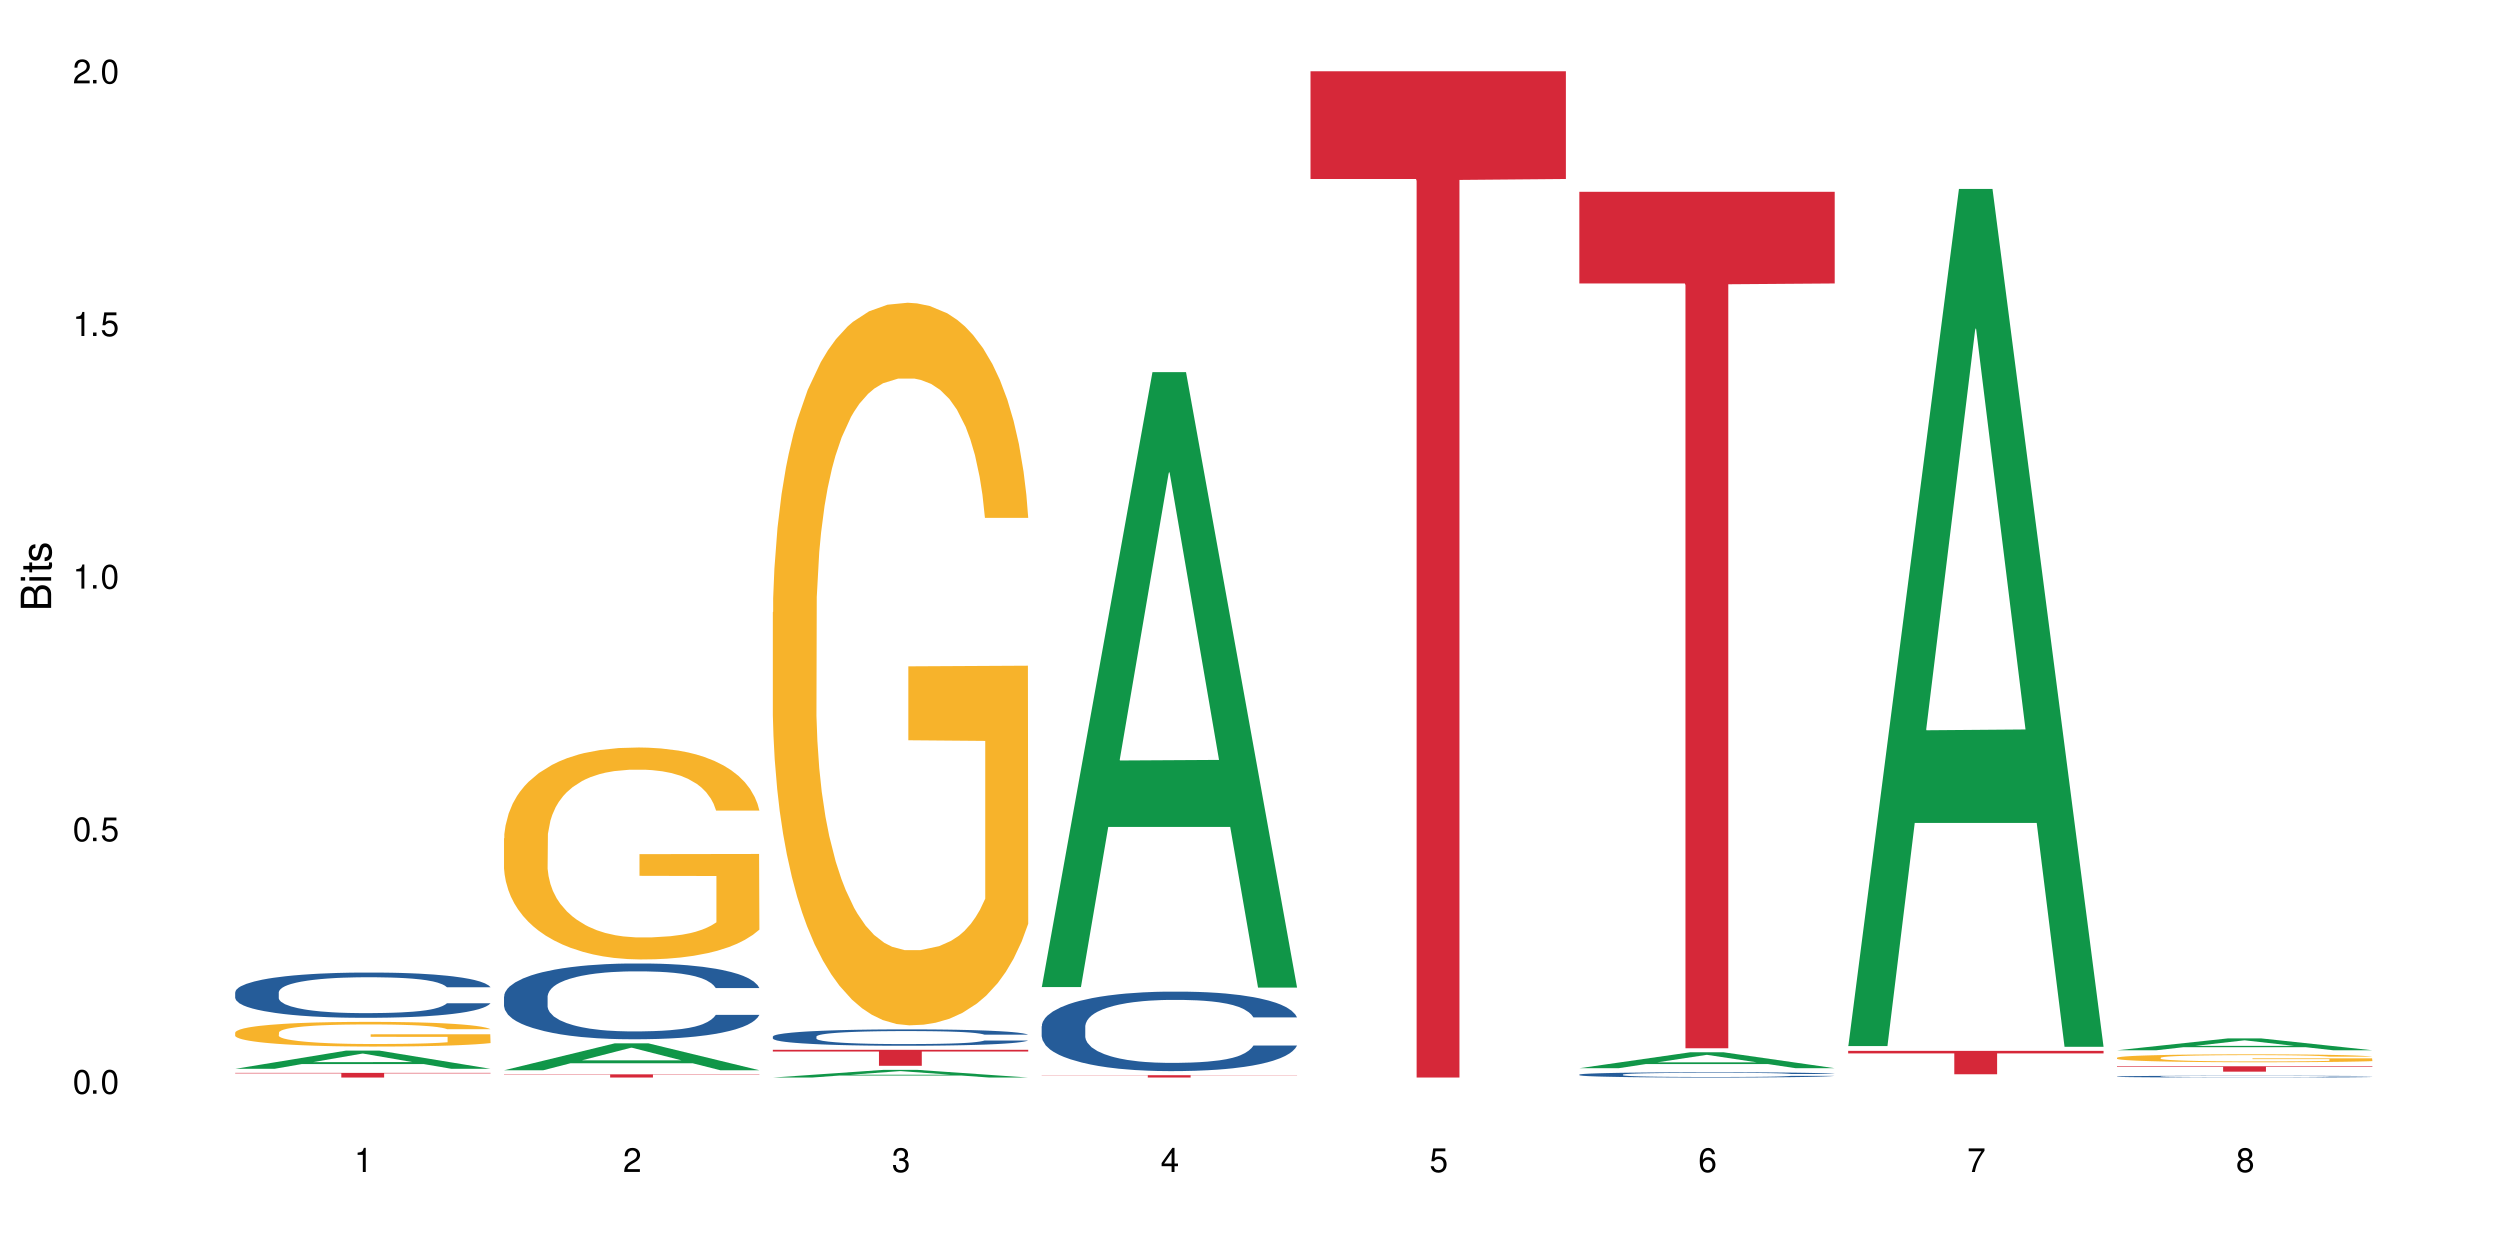 <?xml version="1.0" encoding="UTF-8"?>
<svg xmlns="http://www.w3.org/2000/svg" xmlns:xlink="http://www.w3.org/1999/xlink" width="720" height="360" viewBox="0 0 720 360">
<defs>
<g>
<g id="glyph-0-0">
</g>
<g id="glyph-0-1">
<path d="M 2.641 -6.938 C 2 -6.938 1.422 -6.656 1.078 -6.172 C 0.641 -5.562 0.406 -4.641 0.406 -3.359 C 0.406 -1.016 1.188 0.219 2.641 0.219 C 4.078 0.219 4.859 -1.016 4.859 -3.297 C 4.859 -4.641 4.656 -5.547 4.203 -6.172 C 3.844 -6.656 3.281 -6.938 2.641 -6.938 Z M 2.641 -6.188 C 3.547 -6.188 4 -5.25 4 -3.375 C 4 -1.406 3.562 -0.484 2.625 -0.484 C 1.734 -0.484 1.281 -1.438 1.281 -3.344 C 1.281 -5.25 1.734 -6.188 2.641 -6.188 Z M 2.641 -6.188 "/>
</g>
<g id="glyph-0-2">
<path d="M 1.828 -1 L 0.828 -1 L 0.828 0 L 1.828 0 Z M 1.828 -1 "/>
</g>
<g id="glyph-0-3">
<path d="M 4.562 -6.797 L 1.062 -6.797 L 0.547 -3.094 L 1.328 -3.094 C 1.719 -3.562 2.047 -3.734 2.578 -3.734 C 3.484 -3.734 4.062 -3.109 4.062 -2.094 C 4.062 -1.125 3.484 -0.531 2.578 -0.531 C 1.828 -0.531 1.375 -0.906 1.188 -1.672 L 0.328 -1.672 C 0.453 -1.109 0.547 -0.844 0.75 -0.594 C 1.125 -0.078 1.828 0.219 2.594 0.219 C 3.969 0.219 4.922 -0.781 4.922 -2.219 C 4.922 -3.562 4.031 -4.484 2.719 -4.484 C 2.25 -4.484 1.859 -4.359 1.469 -4.062 L 1.734 -5.969 L 4.562 -5.969 Z M 4.562 -6.797 "/>
</g>
<g id="glyph-0-4">
<path d="M 2.484 -4.938 L 2.484 0 L 3.328 0 L 3.328 -6.938 L 2.766 -6.938 C 2.469 -5.875 2.281 -5.734 0.984 -5.562 L 0.984 -4.938 Z M 2.484 -4.938 "/>
</g>
<g id="glyph-0-5">
<path d="M 4.859 -0.828 L 1.281 -0.828 C 1.359 -1.406 1.672 -1.781 2.5 -2.281 L 3.469 -2.828 C 4.406 -3.344 4.906 -4.062 4.906 -4.906 C 4.906 -5.484 4.672 -6.031 4.266 -6.406 C 3.859 -6.766 3.375 -6.938 2.719 -6.938 C 1.859 -6.938 1.219 -6.625 0.844 -6.031 C 0.609 -5.672 0.5 -5.234 0.484 -4.531 L 1.328 -4.531 C 1.359 -5.016 1.406 -5.281 1.531 -5.516 C 1.75 -5.938 2.188 -6.203 2.703 -6.203 C 3.469 -6.203 4.031 -5.641 4.031 -4.891 C 4.031 -4.344 3.719 -3.859 3.125 -3.516 L 2.234 -3 C 0.812 -2.172 0.406 -1.531 0.328 -0.016 L 4.859 -0.016 Z M 4.859 -0.828 "/>
</g>
<g id="glyph-0-6">
<path d="M 2.125 -3.188 L 2.578 -3.188 C 3.5 -3.188 3.984 -2.766 3.984 -1.922 C 3.984 -1.062 3.469 -0.531 2.594 -0.531 C 1.656 -0.531 1.203 -1 1.156 -2.016 L 0.312 -2.016 C 0.344 -1.453 0.438 -1.094 0.609 -0.781 C 0.953 -0.109 1.625 0.219 2.547 0.219 C 3.953 0.219 4.859 -0.625 4.859 -1.938 C 4.859 -2.828 4.516 -3.297 3.703 -3.594 C 4.344 -3.844 4.656 -4.328 4.656 -5.031 C 4.656 -6.219 3.875 -6.938 2.578 -6.938 C 1.203 -6.938 0.484 -6.172 0.453 -4.703 L 1.297 -4.703 C 1.312 -5.125 1.344 -5.359 1.453 -5.578 C 1.641 -5.969 2.062 -6.203 2.594 -6.203 C 3.344 -6.203 3.797 -5.75 3.797 -5 C 3.797 -4.516 3.609 -4.219 3.25 -4.047 C 3.016 -3.953 2.703 -3.922 2.125 -3.906 Z M 2.125 -3.188 "/>
</g>
<g id="glyph-0-7">
<path d="M 3.141 -1.672 L 3.141 0 L 3.984 0 L 3.984 -1.672 L 4.984 -1.672 L 4.984 -2.438 L 3.984 -2.438 L 3.984 -6.938 L 3.359 -6.938 L 0.266 -2.578 L 0.266 -1.672 Z M 3.141 -2.438 L 1 -2.438 L 3.141 -5.5 Z M 3.141 -2.438 "/>
</g>
<g id="glyph-0-8">
<path d="M 4.781 -5.125 C 4.609 -6.266 3.891 -6.938 2.844 -6.938 C 2.094 -6.938 1.422 -6.578 1.031 -5.953 C 0.594 -5.266 0.406 -4.422 0.406 -3.172 C 0.406 -2 0.578 -1.25 0.984 -0.641 C 1.359 -0.078 1.953 0.219 2.703 0.219 C 3.984 0.219 4.922 -0.75 4.922 -2.094 C 4.922 -3.375 4.062 -4.281 2.844 -4.281 C 2.172 -4.281 1.641 -4.031 1.281 -3.516 C 1.281 -5.234 1.828 -6.188 2.797 -6.188 C 3.391 -6.188 3.797 -5.797 3.938 -5.125 Z M 2.734 -3.531 C 3.547 -3.531 4.062 -2.953 4.062 -2.031 C 4.062 -1.156 3.484 -0.531 2.703 -0.531 C 1.922 -0.531 1.328 -1.188 1.328 -2.078 C 1.328 -2.938 1.906 -3.531 2.734 -3.531 Z M 2.734 -3.531 "/>
</g>
<g id="glyph-0-9">
<path d="M 4.984 -6.797 L 0.438 -6.797 L 0.438 -5.969 L 4.109 -5.969 C 2.5 -3.656 1.828 -2.234 1.328 0 L 2.219 0 C 2.594 -2.172 3.453 -4.047 4.984 -6.094 Z M 4.984 -6.797 "/>
</g>
<g id="glyph-0-10">
<path d="M 3.75 -3.656 C 4.469 -4.094 4.688 -4.438 4.688 -5.078 C 4.688 -6.172 3.844 -6.938 2.641 -6.938 C 1.438 -6.938 0.594 -6.172 0.594 -5.094 C 0.594 -4.438 0.812 -4.094 1.516 -3.656 C 0.734 -3.266 0.359 -2.703 0.359 -1.922 C 0.359 -0.656 1.281 0.219 2.641 0.219 C 3.984 0.219 4.922 -0.656 4.922 -1.922 C 4.922 -2.703 4.531 -3.266 3.75 -3.656 Z M 2.641 -6.188 C 3.359 -6.188 3.812 -5.75 3.812 -5.062 C 3.812 -4.406 3.344 -3.984 2.641 -3.984 C 1.922 -3.984 1.453 -4.406 1.453 -5.078 C 1.453 -5.75 1.922 -6.188 2.641 -6.188 Z M 2.641 -3.266 C 3.484 -3.266 4.062 -2.719 4.062 -1.906 C 4.062 -1.078 3.484 -0.531 2.625 -0.531 C 1.797 -0.531 1.219 -1.094 1.219 -1.906 C 1.219 -2.719 1.781 -3.266 2.641 -3.266 Z M 2.641 -3.266 "/>
</g>
<g id="glyph-1-0">
</g>
<g id="glyph-1-1">
<path d="M 0 -0.953 L 0 -4.891 C 0 -5.719 -0.234 -6.344 -0.734 -6.797 C -1.188 -7.234 -1.812 -7.469 -2.5 -7.469 C -3.547 -7.469 -4.188 -7 -4.625 -5.875 C -4.984 -6.688 -5.625 -7.094 -6.531 -7.094 C -7.172 -7.094 -7.734 -6.859 -8.141 -6.391 C -8.562 -5.922 -8.75 -5.344 -8.75 -4.5 L -8.75 -0.953 Z M -4.984 -2.062 L -7.766 -2.062 L -7.766 -4.219 C -7.766 -4.844 -7.688 -5.203 -7.453 -5.5 C -7.219 -5.812 -6.859 -5.969 -6.375 -5.969 C -5.891 -5.969 -5.531 -5.812 -5.297 -5.5 C -5.062 -5.203 -4.984 -4.844 -4.984 -4.219 Z M -0.984 -2.062 L -4 -2.062 L -4 -4.781 C -4 -5.766 -3.438 -6.359 -2.484 -6.359 C -1.547 -6.359 -0.984 -5.766 -0.984 -4.781 Z M -0.984 -2.062 "/>
</g>
<g id="glyph-1-2">
<path d="M -6.281 -1.797 L -6.281 -0.797 L 0 -0.797 L 0 -1.797 Z M -8.75 -1.797 L -8.75 -0.797 L -7.484 -0.797 L -7.484 -1.797 Z M -8.75 -1.797 "/>
</g>
<g id="glyph-1-3">
<path d="M -6.281 -3.047 L -6.281 -2.016 L -8.016 -2.016 L -8.016 -1.016 L -6.281 -1.016 L -6.281 -0.172 L -5.469 -0.172 L -5.469 -1.016 L -0.719 -1.016 C -0.078 -1.016 0.281 -1.453 0.281 -2.234 C 0.281 -2.5 0.25 -2.719 0.188 -3.047 L -0.641 -3.047 C -0.609 -2.906 -0.594 -2.766 -0.594 -2.562 C -0.594 -2.141 -0.719 -2.016 -1.156 -2.016 L -5.469 -2.016 L -5.469 -3.047 Z M -6.281 -3.047 "/>
</g>
<g id="glyph-1-4">
<path d="M -4.531 -5.25 C -5.766 -5.25 -6.469 -4.422 -6.469 -2.969 C -6.469 -1.516 -5.719 -0.562 -4.547 -0.562 C -3.562 -0.562 -3.094 -1.062 -2.734 -2.562 L -2.516 -3.484 C -2.344 -4.188 -2.094 -4.469 -1.641 -4.469 C -1.047 -4.469 -0.641 -3.875 -0.641 -3 C -0.641 -2.453 -0.797 -2 -1.062 -1.75 C -1.25 -1.594 -1.422 -1.531 -1.875 -1.469 L -1.875 -0.406 C -0.422 -0.453 0.281 -1.266 0.281 -2.922 C 0.281 -4.5 -0.5 -5.516 -1.719 -5.516 C -2.656 -5.516 -3.172 -4.984 -3.469 -3.734 L -3.703 -2.766 C -3.891 -1.953 -4.156 -1.609 -4.594 -1.609 C -5.188 -1.609 -5.547 -2.125 -5.547 -2.938 C -5.547 -3.75 -5.203 -4.172 -4.531 -4.203 Z M -4.531 -5.25 "/>
</g>
</g>
</defs>
<rect x="-72" y="-36" width="864" height="432" fill="rgb(100%, 100%, 100%)" fill-opacity="1"/>
<path fill-rule="nonzero" fill="rgb(6.275%, 58.824%, 28.235%)" fill-opacity="1" d="M 67.73 307.82 L 67.809 307.812 L 99.637 302.578 L 109.301 302.578 L 141.281 307.824 L 130.047 307.824 L 122.031 306.453 L 86.906 306.453 L 79.047 307.82 L 67.73 307.82 L 90.285 305.887 L 118.809 305.883 L 104.586 303.434 L 104.43 303.43 L 104.27 303.445 L 90.207 305.883 L 90.285 305.887 Z M 67.73 307.82 "/>
<path fill-rule="nonzero" fill="rgb(14.51%, 36.078%, 60%)" fill-opacity="1" d="M 67.73 285.77 L 67.82 285.758 L 67.82 285.473 L 68.09 285.02 L 68.719 284.449 L 69.344 284.055 L 70.961 283.352 L 73.203 282.676 L 75.535 282.148 L 77.238 281.84 L 78.766 281.602 L 82.262 281.16 L 84.504 280.934 L 86.926 280.734 L 89.887 280.531 L 92.039 280.41 L 96.883 280.219 L 100.469 280.137 L 103.25 280.102 L 109.262 280.102 L 112.848 280.148 L 115.449 280.207 L 118.32 280.305 L 120.742 280.41 L 124.957 280.672 L 128.727 281.008 L 130.43 281.195 L 133.121 281.566 L 135.184 281.926 L 136.617 282.234 L 138.234 282.676 L 139.668 283.211 L 140.746 283.816 L 141.281 284.328 L 128.727 284.328 L 128.098 283.855 L 127.379 283.484 L 126.035 282.996 L 124.688 282.652 L 122.805 282.305 L 121.102 282.078 L 118.77 281.852 L 116.707 281.711 L 114.555 281.602 L 112.488 281.531 L 108.543 281.461 L 103.969 281.461 L 102.266 281.484 L 98.766 281.578 L 96.883 281.66 L 94.191 281.828 L 92.309 281.984 L 90.066 282.223 L 88.539 282.426 L 86.656 282.734 L 85.312 283.008 L 83.785 283.402 L 82.891 283.699 L 82.082 284.031 L 81.363 284.426 L 80.828 284.844 L 80.469 285.281 L 80.289 285.711 L 80.289 287.559 L 80.469 287.988 L 80.918 288.488 L 82.082 289.215 L 83.785 289.844 L 85.762 290.344 L 87.645 290.703 L 88.719 290.871 L 90.156 291.059 L 92.398 291.297 L 95.629 291.535 L 97.512 291.633 L 100.383 291.727 L 103.34 291.773 L 107.289 291.773 L 110.785 291.727 L 113.117 291.668 L 115.539 291.574 L 118.859 291.371 L 120.922 291.18 L 122.715 290.953 L 124.062 290.727 L 124.957 290.535 L 126.305 290.168 L 127.379 289.762 L 128.188 289.344 L 128.727 288.941 L 141.281 288.941 L 140.746 289.418 L 139.938 289.883 L 139.129 290.227 L 137.875 290.645 L 136.441 291.012 L 134.375 291.43 L 132.672 291.703 L 130.43 292 L 128.367 292.227 L 126.125 292.43 L 122.805 292.668 L 120.652 292.789 L 118.32 292.895 L 115.539 292.988 L 112.043 293.074 L 108.273 293.121 L 104.777 293.133 L 101.008 293.109 L 98.227 293.062 L 94.551 292.953 L 89.977 292.738 L 86.656 292.512 L 84.055 292.289 L 81.812 292.051 L 79.301 291.727 L 76.074 291.203 L 74.098 290.797 L 72.754 290.465 L 71.23 290 L 70.152 289.582 L 68.898 288.918 L 68 288.07 L 67.73 287.414 Z M 67.73 285.77 "/>
<path fill-rule="nonzero" fill="rgb(96.863%, 70.196%, 16.863%)" fill-opacity="1" d="M 67.73 297.344 L 67.82 297.34 L 67.82 297.207 L 68.18 296.914 L 69.078 296.512 L 70.242 296.18 L 71.5 295.922 L 72.305 295.785 L 73.652 295.59 L 74.816 295.445 L 77.777 295.156 L 81.543 294.883 L 83.609 294.766 L 85.941 294.652 L 89.258 294.531 L 90.785 294.484 L 95.449 294.383 L 100.738 294.316 L 106.57 294.297 L 109.262 294.305 L 112.938 294.328 L 117.961 294.402 L 120.832 294.465 L 123.074 294.531 L 125.406 294.613 L 128.277 294.746 L 130.969 294.902 L 133.121 295.059 L 135.273 295.254 L 137.066 295.461 L 138.594 295.688 L 139.938 295.961 L 140.746 296.188 L 141.281 296.414 L 128.816 296.414 L 128.098 296.188 L 127.289 296.012 L 125.945 295.797 L 124.598 295.641 L 123.254 295.52 L 120.742 295.348 L 118.59 295.246 L 115.898 295.156 L 113.297 295.098 L 110.336 295.059 L 108.543 295.043 L 103.789 295.043 L 99.484 295.09 L 96.973 295.141 L 95.18 295.195 L 92.668 295.293 L 91.141 295.367 L 90.246 295.422 L 87.555 295.621 L 85.762 295.805 L 84.773 295.93 L 83.52 296.121 L 82.621 296.297 L 81.633 296.559 L 81.098 296.754 L 80.379 297.195 L 80.289 298.363 L 80.559 298.613 L 81.098 298.879 L 81.812 299.113 L 82.891 299.359 L 83.965 299.547 L 85.852 299.801 L 87.465 299.969 L 88.719 300.082 L 91.141 300.254 L 92.129 300.312 L 94.461 300.43 L 96.883 300.523 L 99.844 300.602 L 102.086 300.641 L 105.672 300.672 L 110.246 300.672 L 115.629 300.633 L 119.039 300.582 L 121.371 300.527 L 122.895 300.484 L 124.777 300.41 L 126.125 300.348 L 127.379 300.273 L 128.906 300.164 L 128.906 298.613 L 106.75 298.605 L 106.75 297.879 L 141.195 297.871 L 141.281 300.41 L 139.398 300.586 L 137.066 300.758 L 134.824 300.887 L 132.492 300.996 L 129.176 301.121 L 126.484 301.199 L 122.355 301.289 L 118.59 301.348 L 114.645 301.387 L 111.145 301.406 L 107.02 301.414 L 103.34 301.398 L 99.395 301.359 L 96.254 301.309 L 93.383 301.242 L 90.516 301.16 L 86.926 301.023 L 84.594 300.914 L 82.172 300.777 L 79.75 300.613 L 77.598 300.438 L 76.164 300.301 L 74.727 300.145 L 73.203 299.949 L 71.766 299.73 L 70.691 299.527 L 69.703 299.301 L 68.988 299.086 L 68.27 298.793 L 67.91 298.559 L 67.73 298.359 Z M 67.73 297.344 "/>
<path fill-rule="nonzero" fill="rgb(83.922%, 15.686%, 22.353%)" fill-opacity="1" d="M 67.73 308.988 L 141.281 308.988 L 141.281 309.133 L 110.629 309.133 L 110.629 310.332 L 98.297 310.332 L 98.297 309.133 L 67.73 309.133 Z M 67.73 308.988 "/>
<path fill-rule="nonzero" fill="rgb(6.275%, 58.824%, 28.235%)" fill-opacity="1" d="M 145.156 308.23 L 145.234 308.223 L 177.059 300.477 L 186.723 300.477 L 218.707 308.238 L 207.469 308.238 L 199.453 306.211 L 164.328 306.211 L 156.469 308.23 L 145.156 308.23 L 167.707 305.375 L 196.23 305.367 L 182.008 301.746 L 181.852 301.738 L 181.695 301.758 L 167.629 305.367 L 167.707 305.375 Z M 145.156 308.23 "/>
<path fill-rule="nonzero" fill="rgb(14.51%, 36.078%, 60%)" fill-opacity="1" d="M 145.156 286.984 L 145.242 286.965 L 145.242 286.484 L 145.512 285.727 L 146.141 284.77 L 146.77 284.109 L 148.383 282.934 L 150.625 281.797 L 152.957 280.918 L 154.664 280.402 L 156.188 280 L 159.684 279.262 L 161.93 278.883 L 164.352 278.547 L 167.309 278.207 L 169.461 278.008 L 174.305 277.688 L 177.895 277.547 L 180.676 277.488 L 186.684 277.488 L 190.273 277.566 L 192.875 277.668 L 195.742 277.828 L 198.164 278.008 L 202.383 278.445 L 206.148 279.004 L 207.852 279.324 L 210.543 279.941 L 212.605 280.539 L 214.043 281.059 L 215.656 281.797 L 217.094 282.695 L 218.168 283.711 L 218.707 284.57 L 206.148 284.57 L 205.52 283.773 L 204.805 283.152 L 203.457 282.336 L 202.113 281.758 L 200.23 281.18 L 198.523 280.801 L 196.191 280.422 L 194.129 280.18 L 191.977 280 L 189.914 279.883 L 185.969 279.762 L 181.391 279.762 L 179.688 279.801 L 176.191 279.961 L 174.305 280.102 L 171.613 280.379 L 169.73 280.641 L 167.488 281.039 L 165.965 281.379 L 164.082 281.898 L 162.734 282.355 L 161.211 283.016 L 160.312 283.512 L 159.508 284.07 L 158.789 284.73 L 158.25 285.43 L 157.891 286.164 L 157.711 286.883 L 157.711 289.977 L 157.891 290.695 L 158.34 291.531 L 159.508 292.75 L 161.211 293.809 L 163.184 294.645 L 165.066 295.242 L 166.145 295.523 L 167.578 295.84 L 169.82 296.242 L 173.051 296.641 L 174.934 296.801 L 177.805 296.957 L 180.766 297.039 L 184.711 297.039 L 188.211 296.957 L 190.543 296.859 L 192.965 296.699 L 196.281 296.359 L 198.344 296.043 L 200.141 295.664 L 201.484 295.281 L 202.383 294.965 L 203.727 294.344 L 204.805 293.668 L 205.609 292.969 L 206.148 292.289 L 218.707 292.289 L 218.168 293.09 L 217.359 293.867 L 216.555 294.445 L 215.297 295.145 L 213.863 295.762 L 211.801 296.461 L 210.094 296.918 L 207.852 297.418 L 205.789 297.797 L 203.547 298.137 L 200.23 298.535 L 198.074 298.734 L 195.742 298.914 L 192.965 299.074 L 189.465 299.215 L 185.699 299.293 L 182.199 299.312 L 178.434 299.273 L 175.652 299.191 L 171.973 299.016 L 167.398 298.656 L 164.082 298.277 L 161.48 297.898 L 159.238 297.496 L 156.727 296.957 L 153.496 296.082 L 151.523 295.402 L 150.176 294.844 L 148.652 294.066 L 147.574 293.367 L 146.32 292.25 L 145.422 290.836 L 145.156 289.738 Z M 145.156 286.984 "/>
<path fill-rule="nonzero" fill="rgb(96.863%, 70.196%, 16.863%)" fill-opacity="1" d="M 145.156 241.422 L 145.242 241.367 L 145.242 240.254 L 145.602 237.742 L 146.5 234.285 L 147.664 231.441 L 148.922 229.215 L 149.73 228.043 L 151.074 226.371 L 152.242 225.145 L 155.199 222.633 L 158.969 220.293 L 161.031 219.289 L 163.363 218.34 L 166.684 217.281 L 168.207 216.891 L 172.871 216 L 178.164 215.441 L 183.992 215.273 L 186.684 215.332 L 190.363 215.555 L 195.387 216.168 L 198.254 216.723 L 200.496 217.281 L 202.828 218.008 L 205.699 219.121 L 208.391 220.461 L 210.543 221.797 L 212.695 223.469 L 214.492 225.254 L 216.016 227.207 L 217.359 229.547 L 218.168 231.5 L 218.707 233.449 L 206.238 233.449 L 205.52 231.5 L 204.715 229.992 L 203.367 228.152 L 202.023 226.816 L 200.676 225.758 L 198.164 224.309 L 196.012 223.414 L 193.32 222.633 L 190.723 222.133 L 187.762 221.797 L 185.969 221.688 L 181.211 221.688 L 176.906 222.078 L 174.395 222.523 L 172.602 222.969 L 170.09 223.805 L 168.566 224.473 L 167.668 224.922 L 164.977 226.648 L 163.184 228.211 L 162.195 229.27 L 160.941 230.941 L 160.043 232.445 L 159.059 234.676 L 158.52 236.348 L 157.801 240.141 L 157.711 250.176 L 157.98 252.293 L 158.52 254.582 L 159.238 256.586 L 160.312 258.707 L 161.391 260.324 L 163.273 262.496 L 164.887 263.945 L 166.145 264.895 L 168.566 266.398 L 169.551 266.902 L 171.883 267.906 L 174.305 268.688 L 177.266 269.355 L 179.508 269.688 L 183.098 269.969 L 187.672 269.969 L 193.055 269.633 L 196.461 269.188 L 198.793 268.742 L 200.32 268.352 L 202.203 267.738 L 203.547 267.18 L 204.805 266.566 L 206.328 265.621 L 206.328 252.293 L 184.172 252.238 L 184.172 245.996 L 218.617 245.938 L 218.707 267.738 L 216.824 269.242 L 214.492 270.691 L 212.25 271.809 L 209.918 272.754 L 206.598 273.816 L 203.906 274.484 L 199.781 275.266 L 196.012 275.766 L 192.066 276.102 L 188.566 276.27 L 184.441 276.324 L 180.766 276.211 L 176.816 275.879 L 173.68 275.434 L 170.809 274.875 L 167.938 274.148 L 164.352 272.98 L 162.016 272.031 L 159.594 270.859 L 157.172 269.465 L 155.02 267.961 L 153.586 266.789 L 152.152 265.453 L 150.625 263.781 L 149.191 261.883 L 148.113 260.156 L 147.129 258.203 L 146.41 256.363 L 145.691 253.855 L 145.332 251.848 L 145.156 250.121 Z M 145.156 241.422 "/>
<path fill-rule="nonzero" fill="rgb(83.922%, 15.686%, 22.353%)" fill-opacity="1" d="M 145.156 309.402 L 218.707 309.402 L 218.707 309.5 L 188.051 309.504 L 188.051 310.332 L 175.719 310.332 L 175.719 309.504 L 175.539 309.5 L 145.156 309.5 Z M 145.156 309.402 "/>
<path fill-rule="nonzero" fill="rgb(6.275%, 58.824%, 28.235%)" fill-opacity="1" d="M 222.578 310.332 L 222.656 310.328 L 254.48 308.121 L 264.148 308.121 L 296.129 310.332 L 284.895 310.332 L 276.879 309.754 L 241.75 309.754 L 233.895 310.332 L 222.578 310.332 L 245.129 309.516 L 273.656 309.516 L 259.434 308.484 L 259.273 308.48 L 259.117 308.488 L 245.051 309.516 L 245.129 309.516 Z M 222.578 310.332 "/>
<path fill-rule="nonzero" fill="rgb(14.51%, 36.078%, 60%)" fill-opacity="1" d="M 222.578 298.516 L 222.668 298.512 L 222.668 298.406 L 222.938 298.242 L 223.562 298.035 L 224.191 297.895 L 225.809 297.641 L 228.051 297.395 L 230.383 297.203 L 232.086 297.09 L 233.609 297.004 L 237.109 296.848 L 239.352 296.766 L 241.773 296.691 L 244.734 296.617 L 246.887 296.574 L 251.73 296.504 L 255.316 296.477 L 258.098 296.461 L 264.109 296.461 L 267.695 296.48 L 270.297 296.5 L 273.168 296.535 L 275.59 296.574 L 279.805 296.668 L 283.57 296.789 L 285.277 296.859 L 287.969 296.992 L 290.031 297.121 L 291.465 297.234 L 293.082 297.395 L 294.516 297.59 L 295.59 297.809 L 296.129 297.992 L 283.57 297.992 L 282.945 297.82 L 282.227 297.688 L 280.883 297.512 L 279.535 297.387 L 277.652 297.262 L 275.949 297.18 L 273.617 297.098 L 271.551 297.043 L 269.398 297.004 L 267.336 296.98 L 263.391 296.953 L 258.816 296.953 L 257.109 296.961 L 253.613 296.996 L 251.73 297.027 L 249.039 297.086 L 247.156 297.145 L 244.914 297.23 L 243.387 297.305 L 241.504 297.414 L 240.16 297.516 L 238.633 297.656 L 237.738 297.766 L 236.93 297.887 L 236.211 298.027 L 235.672 298.18 L 235.316 298.34 L 235.137 298.492 L 235.137 299.164 L 235.316 299.316 L 235.762 299.5 L 236.93 299.762 L 238.633 299.992 L 240.605 300.172 L 242.492 300.301 L 243.566 300.363 L 245.004 300.43 L 247.246 300.516 L 250.473 300.602 L 252.355 300.637 L 255.227 300.672 L 258.188 300.691 L 262.133 300.691 L 265.633 300.672 L 267.965 300.652 L 270.387 300.617 L 273.707 300.543 L 275.77 300.473 L 277.562 300.391 L 278.906 300.309 L 279.805 300.242 L 281.148 300.105 L 282.227 299.961 L 283.035 299.809 L 283.57 299.664 L 296.129 299.664 L 295.59 299.836 L 294.785 300.004 L 293.977 300.129 L 292.723 300.281 L 291.285 300.414 L 289.223 300.566 L 287.52 300.664 L 285.277 300.773 L 283.215 300.855 L 280.973 300.926 L 277.652 301.012 L 275.5 301.055 L 273.168 301.094 L 270.387 301.129 L 266.887 301.16 L 263.121 301.176 L 259.621 301.18 L 255.855 301.172 L 253.074 301.156 L 249.398 301.117 L 244.824 301.039 L 241.504 300.957 L 238.902 300.875 L 236.66 300.789 L 234.148 300.672 L 230.918 300.484 L 228.945 300.336 L 227.602 300.215 L 226.074 300.047 L 225 299.895 L 223.742 299.656 L 222.848 299.348 L 222.578 299.109 Z M 222.578 298.516 "/>
<path fill-rule="nonzero" fill="rgb(96.863%, 70.196%, 16.863%)" fill-opacity="1" d="M 222.578 176.324 L 222.668 176.133 L 222.668 172.332 L 223.027 163.777 L 223.922 151.996 L 225.09 142.301 L 226.344 134.699 L 227.152 130.707 L 228.496 125.008 L 229.664 120.824 L 232.625 112.273 L 236.391 104.289 L 238.453 100.871 L 240.785 97.641 L 244.105 94.027 L 245.629 92.699 L 250.293 89.656 L 255.586 87.758 L 261.418 87.188 L 264.109 87.375 L 267.785 88.137 L 272.809 90.227 L 275.68 92.129 L 277.922 94.027 L 280.254 96.5 L 283.125 100.301 L 285.816 104.859 L 287.969 109.422 L 290.121 115.125 L 291.914 121.207 L 293.438 127.859 L 294.785 135.84 L 295.59 142.492 L 296.129 149.145 L 283.66 149.145 L 282.945 142.492 L 282.137 137.359 L 280.793 131.09 L 279.445 126.527 L 278.102 122.918 L 275.59 117.977 L 273.438 114.934 L 270.746 112.273 L 268.145 110.562 L 265.184 109.422 L 263.391 109.043 L 258.637 109.043 L 254.332 110.371 L 251.82 111.895 L 250.023 113.414 L 247.512 116.266 L 245.988 118.547 L 245.094 120.066 L 242.402 125.957 L 240.605 131.277 L 239.621 134.891 L 238.363 140.594 L 237.469 145.723 L 236.48 153.324 L 235.941 159.027 L 235.227 171.953 L 235.137 206.16 L 235.406 213.383 L 235.941 221.176 L 236.66 228.02 L 237.738 235.238 L 238.812 240.75 L 240.695 248.164 L 242.312 253.105 L 243.566 256.336 L 245.988 261.469 L 246.977 263.18 L 249.309 266.598 L 251.73 269.262 L 254.691 271.539 L 256.934 272.68 L 260.52 273.633 L 265.094 273.633 L 270.477 272.492 L 273.887 270.973 L 276.219 269.449 L 277.742 268.121 L 279.625 266.031 L 280.973 264.129 L 282.227 262.039 L 283.75 258.809 L 283.75 213.383 L 261.598 213.195 L 261.598 191.906 L 296.039 191.719 L 296.129 266.031 L 294.246 271.16 L 291.914 276.102 L 289.672 279.902 L 287.34 283.133 L 284.02 286.746 L 281.328 289.027 L 277.203 291.688 L 273.438 293.398 L 269.488 294.539 L 265.992 295.109 L 261.867 295.297 L 258.188 294.918 L 254.242 293.777 L 251.102 292.258 L 248.23 290.355 L 245.359 287.887 L 241.773 283.895 L 239.441 280.664 L 237.02 276.672 L 234.598 271.922 L 232.445 266.789 L 231.008 262.797 L 229.574 258.238 L 228.051 252.535 L 226.613 246.074 L 225.539 240.18 L 224.551 233.531 L 223.832 227.258 L 223.117 218.707 L 222.758 211.863 L 222.578 205.973 Z M 222.578 176.324 "/>
<path fill-rule="nonzero" fill="rgb(83.922%, 15.686%, 22.353%)" fill-opacity="1" d="M 222.578 302.344 L 296.129 302.344 L 296.129 302.84 L 265.477 302.844 L 265.477 306.957 L 253.141 306.957 L 253.141 302.848 L 252.965 302.84 L 222.578 302.84 Z M 222.578 302.344 "/>
<path fill-rule="nonzero" fill="rgb(6.275%, 58.824%, 28.235%)" fill-opacity="1" d="M 300 284.266 L 300.078 284.098 L 331.906 107.172 L 341.57 107.172 L 373.555 284.43 L 362.316 284.43 L 354.301 238.16 L 319.176 238.16 L 311.316 284.266 L 300 284.266 L 322.555 219.02 L 351.078 218.852 L 336.855 136.133 L 336.699 135.965 L 336.543 136.465 L 322.477 218.852 L 322.555 219.02 Z M 300 284.266 "/>
<path fill-rule="nonzero" fill="rgb(14.51%, 36.078%, 60%)" fill-opacity="1" d="M 300 295.555 L 300.09 295.531 L 300.09 295.031 L 300.359 294.234 L 300.988 293.23 L 301.617 292.539 L 303.23 291.305 L 305.473 290.113 L 307.805 289.191 L 309.508 288.648 L 311.035 288.23 L 314.531 287.457 L 316.773 287.059 L 319.195 286.703 L 322.156 286.348 L 324.309 286.137 L 329.152 285.805 L 332.742 285.656 L 335.52 285.594 L 341.531 285.594 L 345.117 285.68 L 347.719 285.781 L 350.59 285.949 L 353.012 286.137 L 357.227 286.598 L 360.996 287.184 L 362.699 287.52 L 365.391 288.168 L 367.453 288.797 L 368.891 289.34 L 370.504 290.113 L 371.938 291.055 L 373.016 292.121 L 373.555 293.02 L 360.996 293.02 L 360.367 292.184 L 359.648 291.535 L 358.305 290.68 L 356.961 290.07 L 355.074 289.465 L 353.371 289.066 L 351.039 288.668 L 348.977 288.418 L 346.824 288.23 L 344.762 288.105 L 340.812 287.98 L 336.238 287.98 L 334.535 288.02 L 331.035 288.188 L 329.152 288.336 L 326.461 288.629 L 324.578 288.898 L 322.336 289.316 L 320.812 289.676 L 318.926 290.219 L 317.582 290.699 L 316.059 291.391 L 315.16 291.914 L 314.352 292.5 L 313.637 293.188 L 313.098 293.922 L 312.738 294.695 L 312.559 295.449 L 312.559 298.691 L 312.738 299.445 L 313.188 300.324 L 314.352 301.598 L 316.059 302.707 L 318.031 303.586 L 319.914 304.215 L 320.992 304.508 L 322.426 304.844 L 324.668 305.262 L 327.898 305.68 L 329.781 305.848 L 332.652 306.016 L 335.609 306.098 L 339.559 306.098 L 343.055 306.016 L 345.387 305.91 L 347.809 305.742 L 351.129 305.387 L 353.191 305.051 L 354.984 304.652 L 356.332 304.258 L 357.227 303.922 L 358.574 303.273 L 359.648 302.562 L 360.457 301.828 L 360.996 301.117 L 373.555 301.117 L 373.016 301.957 L 372.207 302.77 L 371.402 303.379 L 370.145 304.109 L 368.711 304.758 L 366.645 305.492 L 364.941 305.973 L 362.699 306.496 L 360.637 306.895 L 358.395 307.25 L 355.074 307.668 L 352.922 307.875 L 350.59 308.062 L 347.809 308.23 L 344.312 308.379 L 340.543 308.461 L 337.047 308.484 L 333.277 308.441 L 330.5 308.355 L 326.82 308.168 L 322.246 307.793 L 318.926 307.395 L 316.324 306.996 L 314.082 306.578 L 311.57 306.016 L 308.344 305.094 L 306.371 304.383 L 305.023 303.797 L 303.5 302.98 L 302.422 302.25 L 301.168 301.078 L 300.27 299.59 L 300 298.441 Z M 300 295.555 "/>
<path fill-rule="nonzero" fill="rgb(83.922%, 15.686%, 22.353%)" fill-opacity="1" d="M 300 309.648 L 373.555 309.648 L 373.555 309.719 L 342.898 309.723 L 342.898 310.332 L 330.566 310.332 L 330.566 309.723 L 330.387 309.719 L 300 309.719 Z M 300 309.648 "/>
<path fill-rule="nonzero" fill="rgb(83.922%, 15.686%, 22.353%)" fill-opacity="1" d="M 377.426 20.527 L 450.977 20.527 L 450.977 51.547 L 420.324 51.82 L 420.324 310.332 L 407.988 310.332 L 407.988 52.094 L 407.809 51.547 L 377.426 51.547 Z M 377.426 20.527 "/>
<path fill-rule="nonzero" fill="rgb(6.275%, 58.824%, 28.235%)" fill-opacity="1" d="M 454.848 307.645 L 454.926 307.637 L 486.75 303.059 L 496.418 303.059 L 528.398 307.648 L 517.164 307.648 L 509.148 306.449 L 474.023 306.449 L 466.164 307.645 L 454.848 307.645 L 477.402 305.953 L 505.926 305.949 L 491.703 303.809 L 491.547 303.805 L 491.387 303.816 L 477.32 305.949 L 477.402 305.953 Z M 454.848 307.645 "/>
<path fill-rule="nonzero" fill="rgb(14.51%, 36.078%, 60%)" fill-opacity="1" d="M 454.848 309.473 L 454.938 309.473 L 454.938 309.438 L 455.207 309.387 L 455.836 309.32 L 456.461 309.273 L 458.078 309.191 L 460.32 309.113 L 462.652 309.051 L 464.355 309.016 L 465.879 308.984 L 469.379 308.934 L 471.621 308.91 L 474.043 308.883 L 477.004 308.859 L 479.156 308.848 L 484 308.824 L 487.586 308.816 L 490.367 308.812 L 496.379 308.812 L 499.965 308.816 L 502.566 308.824 L 505.438 308.836 L 507.859 308.848 L 512.074 308.879 L 515.844 308.918 L 517.547 308.938 L 520.238 308.98 L 522.301 309.023 L 523.734 309.059 L 525.352 309.113 L 526.785 309.176 L 527.863 309.246 L 528.398 309.305 L 515.844 309.305 L 515.215 309.25 L 514.496 309.207 L 513.152 309.148 L 511.805 309.109 L 509.922 309.066 L 508.219 309.043 L 505.887 309.016 L 503.824 309 L 501.672 308.984 L 499.605 308.977 L 495.66 308.969 L 491.086 308.969 L 489.383 308.973 L 485.883 308.984 L 484 308.992 L 481.309 309.012 L 479.426 309.031 L 477.184 309.059 L 475.656 309.082 L 473.773 309.117 L 472.43 309.148 L 470.902 309.195 L 470.008 309.23 L 469.199 309.27 L 468.48 309.316 L 467.945 309.363 L 467.586 309.414 L 467.406 309.465 L 467.406 309.68 L 467.586 309.73 L 468.035 309.789 L 469.199 309.875 L 470.902 309.949 L 472.879 310.008 L 474.762 310.047 L 475.836 310.066 L 477.273 310.09 L 479.516 310.117 L 482.742 310.145 L 484.629 310.156 L 487.496 310.168 L 490.457 310.176 L 494.406 310.176 L 497.902 310.168 L 500.234 310.16 L 502.656 310.148 L 505.977 310.125 L 508.039 310.105 L 509.832 310.078 L 511.18 310.051 L 512.074 310.027 L 513.422 309.984 L 514.496 309.938 L 515.305 309.891 L 515.844 309.844 L 528.398 309.844 L 527.863 309.898 L 527.055 309.953 L 526.246 309.992 L 524.992 310.043 L 523.555 310.086 L 521.492 310.133 L 519.789 310.164 L 517.547 310.199 L 515.484 310.227 L 513.242 310.25 L 509.922 310.277 L 507.77 310.293 L 505.438 310.305 L 502.656 310.316 L 499.16 310.324 L 495.391 310.332 L 491.895 310.332 L 488.125 310.328 L 485.344 310.324 L 481.668 310.312 L 477.094 310.285 L 473.773 310.262 L 471.172 310.234 L 468.93 310.207 L 466.418 310.168 L 463.191 310.105 L 461.215 310.059 L 459.871 310.02 L 458.348 309.965 L 457.27 309.918 L 456.016 309.84 L 455.117 309.742 L 454.848 309.664 Z M 454.848 309.473 "/>
<path fill-rule="nonzero" fill="rgb(83.922%, 15.686%, 22.353%)" fill-opacity="1" d="M 454.848 55.23 L 528.398 55.23 L 528.398 81.637 L 497.746 81.867 L 497.746 301.895 L 485.414 301.895 L 485.414 82.098 L 485.234 81.637 L 454.848 81.637 Z M 454.848 55.23 "/>
<path fill-rule="nonzero" fill="rgb(6.275%, 58.824%, 28.235%)" fill-opacity="1" d="M 532.27 301.258 L 532.352 301.027 L 564.176 54.418 L 573.84 54.418 L 605.824 301.488 L 594.586 301.488 L 586.57 236.996 L 551.445 236.996 L 543.586 301.258 L 532.27 301.258 L 554.824 210.316 L 583.348 210.086 L 569.125 94.781 L 568.969 94.551 L 568.812 95.246 L 554.746 210.086 L 554.824 210.316 Z M 532.27 301.258 "/>
<path fill-rule="nonzero" fill="rgb(83.922%, 15.686%, 22.353%)" fill-opacity="1" d="M 532.27 302.652 L 605.824 302.652 L 605.824 303.375 L 575.168 303.379 L 575.168 309.379 L 562.836 309.379 L 562.836 303.387 L 562.656 303.375 L 532.27 303.375 Z M 532.27 302.652 "/>
<path fill-rule="nonzero" fill="rgb(6.275%, 58.824%, 28.235%)" fill-opacity="1" d="M 609.695 302.477 L 609.773 302.473 L 641.598 299.066 L 651.266 299.066 L 683.246 302.48 L 672.008 302.48 L 663.996 301.59 L 628.867 301.59 L 621.012 302.477 L 609.695 302.477 L 632.246 301.219 L 660.773 301.219 L 646.551 299.621 L 646.391 299.621 L 646.234 299.629 L 632.168 301.219 L 632.246 301.219 Z M 609.695 302.477 "/>
<path fill-rule="nonzero" fill="rgb(14.51%, 36.078%, 60%)" fill-opacity="1" d="M 609.695 310.035 L 609.785 310.035 L 609.785 310.023 L 610.055 310.004 L 610.68 309.98 L 611.309 309.965 L 612.922 309.938 L 615.164 309.91 L 617.5 309.891 L 619.203 309.875 L 620.727 309.867 L 624.227 309.848 L 626.469 309.84 L 628.891 309.832 L 631.852 309.824 L 634.004 309.82 L 638.848 309.812 L 642.434 309.809 L 654.812 309.809 L 657.414 309.812 L 660.285 309.816 L 662.707 309.82 L 666.922 309.828 L 670.688 309.844 L 672.395 309.852 L 675.086 309.867 L 677.148 309.879 L 678.582 309.895 L 680.195 309.91 L 681.633 309.934 L 682.707 309.957 L 683.246 309.977 L 670.688 309.977 L 670.062 309.957 L 669.344 309.941 L 667.996 309.922 L 666.652 309.91 L 664.77 309.895 L 663.066 309.887 L 660.734 309.879 L 658.668 309.871 L 656.516 309.867 L 654.453 309.863 L 644.227 309.863 L 640.73 309.867 L 638.848 309.871 L 636.156 309.875 L 634.273 309.883 L 632.027 309.891 L 630.504 309.898 L 628.621 309.914 L 627.273 309.926 L 625.75 309.941 L 624.852 309.953 L 624.047 309.965 L 623.328 309.98 L 622.789 309.996 L 622.43 310.016 L 622.254 310.031 L 622.254 310.109 L 622.43 310.125 L 622.879 310.145 L 624.047 310.176 L 625.75 310.199 L 627.723 310.219 L 629.605 310.234 L 630.684 310.242 L 632.117 310.25 L 634.363 310.258 L 637.59 310.27 L 639.473 310.273 L 642.344 310.277 L 652.75 310.277 L 655.082 310.273 L 657.504 310.27 L 660.82 310.262 L 662.887 310.254 L 664.68 310.246 L 666.023 310.234 L 666.922 310.227 L 668.266 310.211 L 669.344 310.195 L 670.152 310.18 L 670.688 310.164 L 683.246 310.164 L 682.707 310.184 L 681.902 310.203 L 681.094 310.215 L 679.84 310.23 L 678.402 310.246 L 676.34 310.266 L 674.637 310.273 L 672.395 310.285 L 670.332 310.297 L 668.086 310.305 L 664.77 310.312 L 662.617 310.32 L 660.285 310.324 L 657.504 310.328 L 654.004 310.328 L 650.238 310.332 L 642.973 310.332 L 640.191 310.328 L 636.516 310.324 L 631.941 310.316 L 628.621 310.309 L 626.02 310.297 L 623.777 310.289 L 621.266 310.277 L 618.035 310.254 L 616.062 310.238 L 614.719 310.227 L 613.191 310.207 L 612.117 310.188 L 610.859 310.164 L 609.965 310.129 L 609.695 310.102 Z M 609.695 310.035 "/>
<path fill-rule="nonzero" fill="rgb(96.863%, 70.196%, 16.863%)" fill-opacity="1" d="M 609.695 304.621 L 609.785 304.621 L 609.785 304.578 L 610.145 304.484 L 611.039 304.355 L 612.207 304.25 L 613.461 304.168 L 614.27 304.121 L 615.613 304.059 L 616.781 304.016 L 619.742 303.922 L 623.508 303.832 L 625.57 303.793 L 627.902 303.758 L 631.223 303.719 L 632.746 303.707 L 637.41 303.672 L 642.703 303.652 L 648.535 303.645 L 651.223 303.648 L 654.902 303.656 L 659.926 303.68 L 662.797 303.699 L 665.039 303.719 L 667.371 303.746 L 670.242 303.789 L 672.93 303.84 L 675.086 303.887 L 677.238 303.953 L 679.031 304.02 L 680.555 304.09 L 681.902 304.18 L 682.707 304.25 L 683.246 304.324 L 670.777 304.324 L 670.062 304.25 L 669.254 304.195 L 667.91 304.125 L 666.562 304.078 L 665.219 304.035 L 662.707 303.984 L 660.555 303.949 L 657.863 303.922 L 655.262 303.902 L 652.301 303.887 L 650.508 303.883 L 645.754 303.883 L 641.449 303.898 L 638.938 303.914 L 637.141 303.934 L 634.629 303.965 L 633.105 303.988 L 632.207 304.004 L 629.52 304.07 L 627.723 304.129 L 626.738 304.168 L 625.48 304.23 L 624.586 304.285 L 623.598 304.371 L 623.059 304.434 L 622.344 304.574 L 622.254 304.949 L 622.52 305.031 L 623.059 305.113 L 623.777 305.191 L 624.852 305.27 L 625.93 305.328 L 627.812 305.41 L 629.43 305.465 L 630.684 305.5 L 633.105 305.559 L 634.094 305.574 L 636.426 305.613 L 638.848 305.645 L 641.805 305.668 L 644.047 305.68 L 647.637 305.691 L 652.211 305.691 L 657.594 305.68 L 661 305.66 L 663.332 305.645 L 664.859 305.629 L 666.742 305.605 L 668.086 305.586 L 669.344 305.562 L 670.867 305.527 L 670.867 305.031 L 648.715 305.027 L 648.715 304.793 L 683.156 304.793 L 683.246 305.605 L 681.363 305.664 L 679.031 305.719 L 676.789 305.758 L 674.457 305.797 L 671.137 305.836 L 668.445 305.859 L 664.32 305.891 L 660.555 305.906 L 656.605 305.922 L 653.109 305.926 L 648.98 305.93 L 645.305 305.926 L 641.359 305.91 L 638.219 305.895 L 635.348 305.875 L 632.477 305.848 L 628.891 305.805 L 626.559 305.77 L 624.137 305.723 L 621.715 305.672 L 619.562 305.617 L 618.125 305.57 L 616.691 305.523 L 615.164 305.461 L 613.73 305.387 L 612.656 305.324 L 611.668 305.25 L 610.949 305.184 L 610.234 305.09 L 609.875 305.012 L 609.695 304.949 Z M 609.695 304.621 "/>
<path fill-rule="nonzero" fill="rgb(83.922%, 15.686%, 22.353%)" fill-opacity="1" d="M 609.695 307.094 L 683.246 307.094 L 683.246 307.258 L 652.594 307.262 L 652.594 308.645 L 640.258 308.645 L 640.258 307.262 L 640.082 307.258 L 609.695 307.258 Z M 609.695 307.094 "/>
<g fill="rgb(0%, 0%, 0%)" fill-opacity="1">
<use xlink:href="#glyph-0-1" x="20.965" y="314.993"/>
<use xlink:href="#glyph-0-2" x="25.965" y="314.993"/>
<use xlink:href="#glyph-0-1" x="28.965" y="314.993"/>
</g>
<g fill="rgb(0%, 0%, 0%)" fill-opacity="1">
<use xlink:href="#glyph-0-1" x="20.965" y="242.251"/>
<use xlink:href="#glyph-0-2" x="25.965" y="242.251"/>
<use xlink:href="#glyph-0-3" x="28.965" y="242.251"/>
</g>
<g fill="rgb(0%, 0%, 0%)" fill-opacity="1">
<use xlink:href="#glyph-0-4" x="20.965" y="169.509"/>
<use xlink:href="#glyph-0-2" x="25.965" y="169.509"/>
<use xlink:href="#glyph-0-1" x="28.965" y="169.509"/>
</g>
<g fill="rgb(0%, 0%, 0%)" fill-opacity="1">
<use xlink:href="#glyph-0-4" x="20.965" y="96.767"/>
<use xlink:href="#glyph-0-2" x="25.965" y="96.767"/>
<use xlink:href="#glyph-0-3" x="28.965" y="96.767"/>
</g>
<g fill="rgb(0%, 0%, 0%)" fill-opacity="1">
<use xlink:href="#glyph-0-5" x="20.965" y="24.024"/>
<use xlink:href="#glyph-0-2" x="25.965" y="24.024"/>
<use xlink:href="#glyph-0-1" x="28.965" y="24.024"/>
</g>
<g fill="rgb(0%, 0%, 0%)" fill-opacity="1">
<use xlink:href="#glyph-0-4" x="102.008" y="337.532"/>
</g>
<g fill="rgb(0%, 0%, 0%)" fill-opacity="1">
<use xlink:href="#glyph-0-5" x="179.43" y="337.532"/>
</g>
<g fill="rgb(0%, 0%, 0%)" fill-opacity="1">
<use xlink:href="#glyph-0-6" x="256.855" y="337.532"/>
</g>
<g fill="rgb(0%, 0%, 0%)" fill-opacity="1">
<use xlink:href="#glyph-0-7" x="334.277" y="337.532"/>
</g>
<g fill="rgb(0%, 0%, 0%)" fill-opacity="1">
<use xlink:href="#glyph-0-3" x="411.699" y="337.532"/>
</g>
<g fill="rgb(0%, 0%, 0%)" fill-opacity="1">
<use xlink:href="#glyph-0-8" x="489.125" y="337.532"/>
</g>
<g fill="rgb(0%, 0%, 0%)" fill-opacity="1">
<use xlink:href="#glyph-0-9" x="566.547" y="337.532"/>
</g>
<g fill="rgb(0%, 0%, 0%)" fill-opacity="1">
<use xlink:href="#glyph-0-10" x="643.969" y="337.532"/>
</g>
<g fill="rgb(0%, 0%, 0%)" fill-opacity="1">
<use xlink:href="#glyph-1-1" x="14.725" y="176.012"/>
<use xlink:href="#glyph-1-2" x="14.725" y="168.012"/>
<use xlink:href="#glyph-1-3" x="14.725" y="165.012"/>
<use xlink:href="#glyph-1-4" x="14.725" y="162.012"/>
</g>
</svg>
